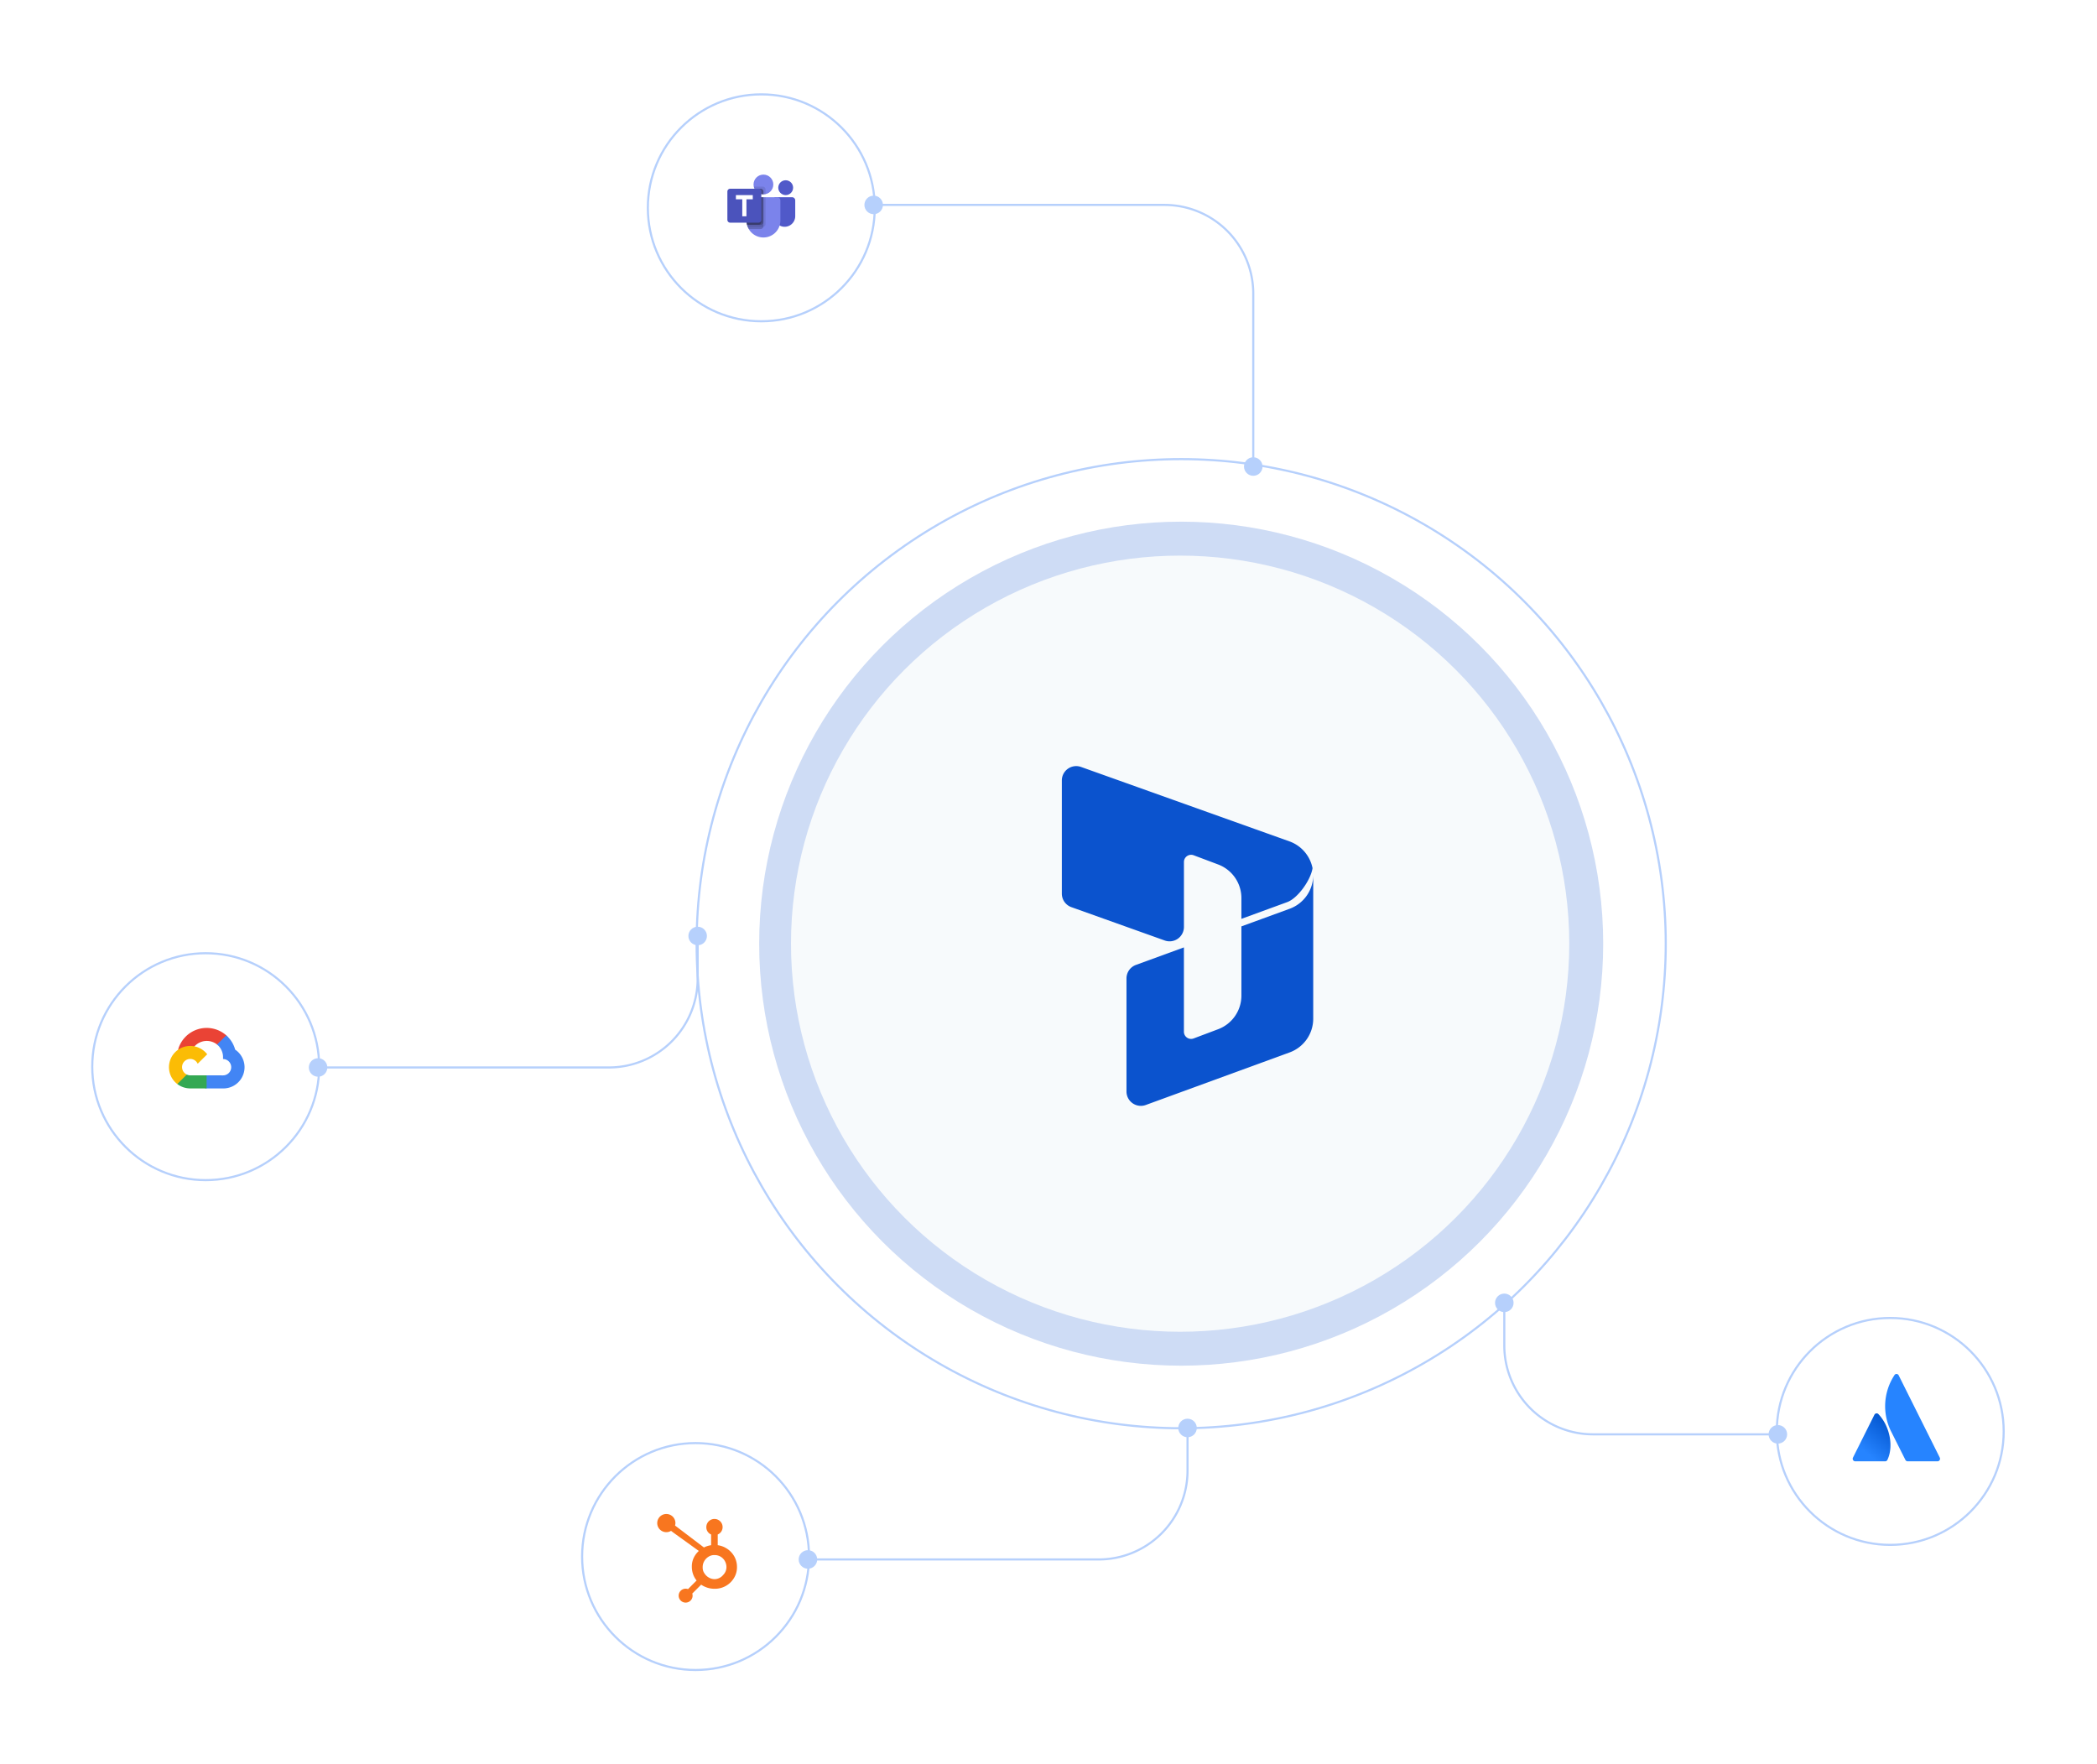 <svg xmlns="http://www.w3.org/2000/svg" xmlns:xlink="http://www.w3.org/1999/xlink" width="988.86" height="832" viewBox="0 0 988.86 832">
  <defs>
    <filter id="Ellipse_1833" x="0" y="406" width="195" height="195" filterUnits="userSpaceOnUse">
      <feOffset input="SourceAlpha"/>
      <feGaussianBlur stdDeviation="20" result="blur"/>
      <feFlood flood-color="#0b53ce" flood-opacity="0.129"/>
      <feComposite operator="in" in2="blur"/>
      <feComposite in="SourceGraphic"/>
    </filter>
    <filter id="Ellipse_1827" x="231" y="637" width="195" height="195" filterUnits="userSpaceOnUse">
      <feOffset input="SourceAlpha"/>
      <feGaussianBlur stdDeviation="20" result="blur-2"/>
      <feFlood flood-color="#0b53ce" flood-opacity="0.129"/>
      <feComposite operator="in" in2="blur-2"/>
      <feComposite in="SourceGraphic"/>
    </filter>
    <filter id="Ellipse_1835" x="793.86" y="577.5" width="195" height="195" filterUnits="userSpaceOnUse">
      <feOffset input="SourceAlpha"/>
      <feGaussianBlur stdDeviation="20" result="blur-3"/>
      <feFlood flood-color="#0b53ce" flood-opacity="0.129"/>
      <feComposite operator="in" in2="blur-3"/>
      <feComposite in="SourceGraphic"/>
    </filter>
    <filter id="Ellipse_1839" x="262" y="0" width="195" height="195" filterUnits="userSpaceOnUse">
      <feOffset input="SourceAlpha"/>
      <feGaussianBlur stdDeviation="20" result="blur-4"/>
      <feFlood flood-color="#0b53ce" flood-opacity="0.129"/>
      <feComposite operator="in" in2="blur-4"/>
      <feComposite in="SourceGraphic"/>
    </filter>
    <linearGradient id="linear-gradient" x1="0.997" y1="0.158" x2="0.398" y2="0.974" gradientUnits="objectBoundingBox">
      <stop offset="0" stop-color="#0052cc"/>
      <stop offset="0.92" stop-color="#2684ff"/>
    </linearGradient>
  </defs>
  <g id="Group_14831" data-name="Group 14831" transform="translate(-829 -4608)">
    <g transform="matrix(1, 0, 0, 1, 829, 4608)" filter="url(#Ellipse_1833)">
      <circle id="Ellipse_1833-2" data-name="Ellipse 1833" cx="37.5" cy="37.5" r="37.5" transform="translate(60 466)" fill="#fff"/>
    </g>
    <g id="gcp-svgrepo-com" transform="translate(908.177 5090.741)">
      <path id="Path_91822" data-name="Path 91822" d="M21.339,10.022l4.484-3.565-.789-.984A13.983,13.983,0,0,0,2.307,12.287c-.071.269.741-.233,1.1-.133l6.2-1.017s.3-.295.478-.487a7.807,7.807,0,0,1,10.611-.841l.646.214Z" transform="translate(2.481 0)" fill="#ea4335"/>
      <path id="Path_91823" data-name="Path 91823" d="M21.88,10.206a13.866,13.866,0,0,0-4.206-6.744L13.325,7.787A7.666,7.666,0,0,1,16.16,13.88v.768a3.849,3.849,0,1,1,0,7.7l-7.74-.007-.772.083v5.958l.772.126h7.74a10,10,0,0,0,5.718-18.3Z" transform="translate(9.839 2.012)" fill="#4285f4"/>
      <path id="Path_91824" data-name="Path 91824" d="M8.232,17.791h7.745V11.627H8.229a3.932,3.932,0,0,1-1.6-.383l-1.088.333-3.12,3.082-.271,1.062a10.109,10.109,0,0,0,6.076,2.067Z" transform="translate(2.275 12.723)" fill="#34a853"/>
      <path id="Path_91825" data-name="Path 91825" d="M10.507,5.572A10.007,10.007,0,0,0,4.431,23.528l4.491-4.477a3.855,3.855,0,1,1,5.119-5.093L18.532,9.5A10.076,10.076,0,0,0,10.5,5.572Z" transform="translate(0 4.916)" fill="#fbbc05"/>
    </g>
    <g id="Group_14830" data-name="Group 14830">
      <circle id="Ellipse_1824" data-name="Ellipse 1824" cx="199" cy="199" r="199" transform="translate(1187 4854)" fill="#0b53ce" opacity="0.2"/>
      <ellipse id="Ellipse_1823" data-name="Ellipse 1823" cx="183.5" cy="183" rx="183.5" ry="183" transform="translate(1202 4870)" fill="#f7fafc"/>
      <g id="Ellipse_1825" data-name="Ellipse 1825" transform="translate(1157 4824)" fill="none" stroke="#b6d0fc" stroke-width="1">
        <circle cx="229" cy="229" r="229" stroke="none"/>
        <circle cx="229" cy="229" r="228.5" fill="none"/>
      </g>
      <path id="Path_91830" data-name="Path 91830" d="M538.261,549.09h138.3a41.88,41.88,0,0,0,41.88-41.88V487.09" transform="translate(670.55 4794.28)" fill="none" stroke="#b6d0fc" stroke-linecap="round" stroke-linejoin="round" stroke-width="1"/>
      <path id="Path_91981" data-name="Path 91981" d="M538.261,549.09h138.3a41.88,41.88,0,0,0,41.88-41.88V487.09" transform="translate(439.55 4562.28)" fill="none" stroke="#b6d0fc" stroke-linecap="round" stroke-linejoin="round" stroke-width="1"/>
      <circle id="Ellipse_1821" data-name="Ellipse 1821" cx="4.37" cy="4.37" r="4.37" transform="translate(1384.62 5277)" fill="#b6d0fc"/>
      <circle id="Ellipse_1831" data-name="Ellipse 1831" cx="4.37" cy="4.37" r="4.37" transform="translate(1153.62 5045)" fill="#b6d0fc"/>
      <circle id="Ellipse_1828" data-name="Ellipse 1828" cx="4.37" cy="4.37" r="4.37" transform="translate(1205.62 5339)" fill="#b6d0fc"/>
      <g id="Ellipse_1826" data-name="Ellipse 1826" transform="translate(1103 5288)" fill="none" stroke="#b6d0fc" stroke-width="1">
        <circle cx="54" cy="54" r="54" stroke="none"/>
        <circle cx="54" cy="54" r="53.5" fill="none"/>
      </g>
      <g id="Path_92224" data-name="Path 92224" transform="translate(872 5057)" fill="none">
        <path d="M54,0A54,54,0,1,1,0,54,54,54,0,0,1,54,0Z" stroke="none"/>
        <path d="M 54 1 C 46.845 1 39.904 2.401 33.37 5.165 C 27.059 7.834 21.391 11.656 16.523 16.523 C 11.656 21.391 7.834 27.059 5.165 33.37 C 2.401 39.904 1 46.845 1 54 C 1 61.155 2.401 68.096 5.165 74.63 C 7.834 80.941 11.656 86.609 16.523 91.477 C 21.391 96.344 27.059 100.166 33.37 102.835 C 39.904 105.599 46.845 107 54 107 C 61.155 107 68.096 105.599 74.63 102.835 C 80.941 100.166 86.609 96.344 91.477 91.477 C 96.344 86.609 100.166 80.941 102.835 74.63 C 105.599 68.096 107 61.155 107 54 C 107 46.845 105.599 39.904 102.835 33.37 C 100.166 27.059 96.344 21.391 91.477 16.523 C 86.609 11.656 80.941 7.834 74.63 5.165 C 68.096 2.401 61.155 1 54 1 M 54 0 C 83.823 0 108 24.177 108 54 C 108 83.823 83.823 108 54 108 C 24.177 108 0 83.823 0 54 C 0 24.177 24.177 0 54 0 Z" stroke="none" fill="#b6d0fc"/>
      </g>
      <g transform="matrix(1, 0, 0, 1, 829, 4608)" filter="url(#Ellipse_1827)">
        <circle id="Ellipse_1827-2" data-name="Ellipse 1827" cx="37.5" cy="37.5" r="37.5" transform="translate(291 697)" fill="#fff"/>
      </g>
      <path id="Path_91821" data-name="Path 91821" d="M369.972,19.824A10.6,10.6,0,0,0,366.122,16a10.337,10.337,0,0,0-3.893-1.349V9.6a3.73,3.73,0,0,0,2.3-3.493,3.836,3.836,0,1,0-7.672,0A3.685,3.685,0,0,0,359.106,9.6v5.055a11.117,11.117,0,0,0-3.388,1.062c-2.2-1.668-9.4-7.14-13.611-10.336a4.179,4.179,0,0,0,.177-1.123,4.289,4.289,0,1,0-2.068,3.634l.889.674,12.216,8.8a10.243,10.243,0,0,0-1.728,2.024,9.446,9.446,0,0,0-1.571,5.092v.386a10.672,10.672,0,0,0,.668,3.68,9.66,9.66,0,0,0,1.583,2.749l-4.054,4.064a3.282,3.282,0,1,0,2.16,3.082,3.294,3.294,0,0,0-.151-.986l4.191-4.191a10.769,10.769,0,0,0,1.862,1.019,10.888,10.888,0,0,0,4.357.915h.291a10.435,10.435,0,0,0,8.87-4.927,9.627,9.627,0,0,0,1.513-5.186v-.095a10.168,10.168,0,0,0-1.34-5.169Zm-5.12,8.792a5.329,5.329,0,0,1-3.923,2.043h-.244A5.3,5.3,0,0,1,358.206,30a5.728,5.728,0,0,1-2.171-1.978,4.612,4.612,0,0,1-.9-2.692V25.04a5.515,5.515,0,0,1,.637-2.681,5.805,5.805,0,0,1,2.021-2.211,4.947,4.947,0,0,1,2.8-.844h.1a5.674,5.674,0,0,1,2.633.607,5.578,5.578,0,0,1,2.068,1.881,5.984,5.984,0,0,1,.927,2.643c.016.2.024.4.024.6a5.229,5.229,0,0,1-1.485,3.585Z" transform="translate(805.22 5321.998)" fill="#f8761f"/>
      <path id="Path_91983" data-name="Path 91983" d="M665.039,549.09h-84.9a41.88,41.88,0,0,1-41.88-41.88V487.09" transform="translate(1000.109 4735.279)" fill="none" stroke="#b6d0fc" stroke-linecap="round" stroke-linejoin="round" stroke-width="1"/>
      <path id="Path_91985" data-name="Path 91985" d="M718.44,549.09h-138.3a41.88,41.88,0,0,1-41.88-41.88V425.72" transform="translate(1958.25 5253.72) rotate(180)" fill="none" stroke="#b6d0fc" stroke-linecap="round" stroke-linejoin="round" stroke-width="1"/>
      <circle id="Ellipse_1837" data-name="Ellipse 1837" cx="4.37" cy="4.37" r="4.37" transform="translate(1534 5217.999)" fill="#b6d0fc"/>
      <circle id="Ellipse_1841" data-name="Ellipse 1841" cx="4.37" cy="4.37" r="4.37" transform="translate(1424.36 4832.371) rotate(180)" fill="#b6d0fc"/>
      <circle id="Ellipse_1836" data-name="Ellipse 1836" cx="4.37" cy="4.37" r="4.37" transform="translate(1663 5279.999)" fill="#b6d0fc"/>
      <g id="Ellipse_1834" data-name="Ellipse 1834" transform="translate(1666.36 5229)" fill="none" stroke="#b6d0fc" stroke-width="1">
        <circle cx="54" cy="54" r="54" stroke="none"/>
        <circle cx="54" cy="54" r="53.5" fill="none"/>
      </g>
      <g id="Ellipse_1838" data-name="Ellipse 1838" transform="translate(1242 4760) rotate(180)" fill="none" stroke="#b6d0fc" stroke-width="1">
        <circle cx="54" cy="54" r="54" stroke="none"/>
        <circle cx="54" cy="54" r="53.5" fill="none"/>
      </g>
      <g transform="matrix(1, 0, 0, 1, 829, 4608)" filter="url(#Ellipse_1835)">
        <circle id="Ellipse_1835-2" data-name="Ellipse 1835" cx="37.5" cy="37.5" r="37.5" transform="translate(853.86 637.5)" fill="#fff"/>
      </g>
      <g transform="matrix(1, 0, 0, 1, 829, 4608)" filter="url(#Ellipse_1839)">
        <circle id="Ellipse_1839-2" data-name="Ellipse 1839" cx="37.5" cy="37.5" r="37.5" transform="translate(397 135) rotate(180)" fill="#fff"/>
      </g>
      <g id="microsoft-teams-1" transform="translate(1172 4689)">
        <circle id="Ellipse_1808" data-name="Ellipse 1808" cx="4.667" cy="4.667" r="4.667" transform="translate(12.333 1.333)" fill="#7b83eb"/>
        <path id="Path_91809" data-name="Path 91809" d="M16.667,7H12.44l.021.093,0,.008.022.086A4.671,4.671,0,0,0,18,10.559V8.333A1.337,1.337,0,0,0,16.667,7Z" opacity="0.1"/>
        <path id="Path_91810" data-name="Path 91810" d="M15.667,8H12.783A4.667,4.667,0,0,0,17,10.667V9.333A1.337,1.337,0,0,0,15.667,8Z" opacity="0.2"/>
        <circle id="Ellipse_1809" data-name="Ellipse 1809" cx="3.5" cy="3.5" r="3.5" transform="translate(24 4)" fill="#5059c9"/>
        <path id="Path_91811" data-name="Path 91811" d="M30.5,12H22.639a.64.64,0,0,0-.64.64v8.11a5.121,5.121,0,0,0,3.967,5.084A5.006,5.006,0,0,0,32,20.938V13.5A1.5,1.5,0,0,0,30.5,12Z" fill="#5059c9"/>
        <path id="Path_91812" data-name="Path 91812" d="M25,13.5V23a8,8,0,0,1-14.92,4,7.173,7.173,0,0,1-.5-1,8.367,8.367,0,0,1-.33-1A8.24,8.24,0,0,1,9,23V13.5A1.5,1.5,0,0,1,10.5,12h13A1.5,1.5,0,0,1,25,13.5Z" fill="#7b83eb"/>
        <path id="Path_91813" data-name="Path 91813" d="M15.667,8H12.783A4.667,4.667,0,0,0,17,10.667V9.333A1.337,1.337,0,0,0,15.667,8Z" opacity="0.2"/>
        <path id="Path_91814" data-name="Path 91814" d="M18,12V24.67a1.32,1.32,0,0,1-1.04,1.29.966.966,0,0,1-.29.04H9.58a8.367,8.367,0,0,1-.33-1A8.24,8.24,0,0,1,9,23V13.5A1.5,1.5,0,0,1,10.5,12Z" opacity="0.1"/>
        <path id="Path_91815" data-name="Path 91815" d="M17,12V25.67a.967.967,0,0,1-.04.29A1.32,1.32,0,0,1,15.67,27H10.08a7.173,7.173,0,0,1-.5-1,8.367,8.367,0,0,1-.33-1A8.24,8.24,0,0,1,9,23V13.5A1.5,1.5,0,0,1,10.5,12Z" opacity="0.2"/>
        <path id="Path_91816" data-name="Path 91816" d="M17,12V23.67A1.336,1.336,0,0,1,15.67,25H9.25A8.24,8.24,0,0,1,9,23V13.5A1.5,1.5,0,0,1,10.5,12Z" opacity="0.2"/>
        <path id="Path_91817" data-name="Path 91817" d="M10.5,12A1.5,1.5,0,0,0,9,13.5V23a8.24,8.24,0,0,0,.25,2h5.42A1.336,1.336,0,0,0,16,23.67V12Z" opacity="0.2"/>
        <path id="Path_91818" data-name="Path 91818" d="M1.333,8H14.667A1.333,1.333,0,0,1,16,9.333V22.667A1.333,1.333,0,0,1,14.667,24H1.333A1.333,1.333,0,0,1,0,22.667V9.333A1.333,1.333,0,0,1,1.333,8Z" fill="#4b53bc"/>
        <path id="Path_91819" data-name="Path 91819" d="M11.98,12.975H8.99V21H7.028v-8.02H4.02v-1.97h7.96Z" fill="#fff"/>
        <path id="Path_91820" data-name="Path 91820" d="M0,0H32V32H0Z" fill="none"/>
      </g>
      <path id="Path_91986" data-name="Path 91986" d="M12.222,30.281a1.17,1.17,0,0,0-1.991.218L.132,50.689a1.207,1.207,0,0,0,1.083,1.748H15.277a1.164,1.164,0,0,0,1.083-.666C19.383,45.487,17.548,35.968,12.222,30.281Z" transform="translate(1702.654 5244.66)" fill="url(#linear-gradient)"/>
      <path id="Path_91987" data-name="Path 91987" d="M28.923.608a26.636,26.636,0,0,0-1.587,26.319l6.813,13.564a1.207,1.207,0,0,0,1.083.666H49.294a1.207,1.207,0,0,0,1.064-1.748L30.976.608a1.139,1.139,0,0,0-2.053,0Z" transform="translate(1693.363 5255.94)" fill="#2684ff"/>
      <circle id="Ellipse_1840" data-name="Ellipse 1840" cx="4.37" cy="4.37" r="4.37" transform="translate(1245.36 4709) rotate(180)" fill="#b6d0fc"/>
      <circle id="Ellipse_1829" data-name="Ellipse 1829" cx="4.37" cy="4.37" r="4.37" transform="translate(974.62 5107)" fill="#b6d0fc"/>
      <path id="Dynamics365-logo-2" d="M87.8,75.586v32.639a16.931,16.931,0,0,1-10.971,15.85l-11.56,4.352a3.385,3.385,0,0,1-4.58-3.171V85.493L38.043,93.765a6.776,6.776,0,0,0-4.433,6.362v53.315a6.772,6.772,0,0,0,9.1,6.362l67.835-24.788a16.924,16.924,0,0,0,11.122-15.9V51.379a16.937,16.937,0,0,1-11.122,15.9L87.8,75.586Zm0-3.552V62.241A16.937,16.937,0,0,0,76.818,46.385L65.282,42.046a3.391,3.391,0,0,0-4.58,3.171V75.86a6.777,6.777,0,0,1-9.046,6.382L7.621,66.513a6.776,6.776,0,0,1-4.5-6.382V6.776A6.774,6.774,0,0,1,12.174.4L110.432,35.49a16.944,16.944,0,0,1,10.915,12.644c-.908,5.748-7.01,14.207-11.95,16.009Z" transform="translate(1326.596 4969.259)" fill="#0b53ce"/>
    </g>
  </g>
</svg>

